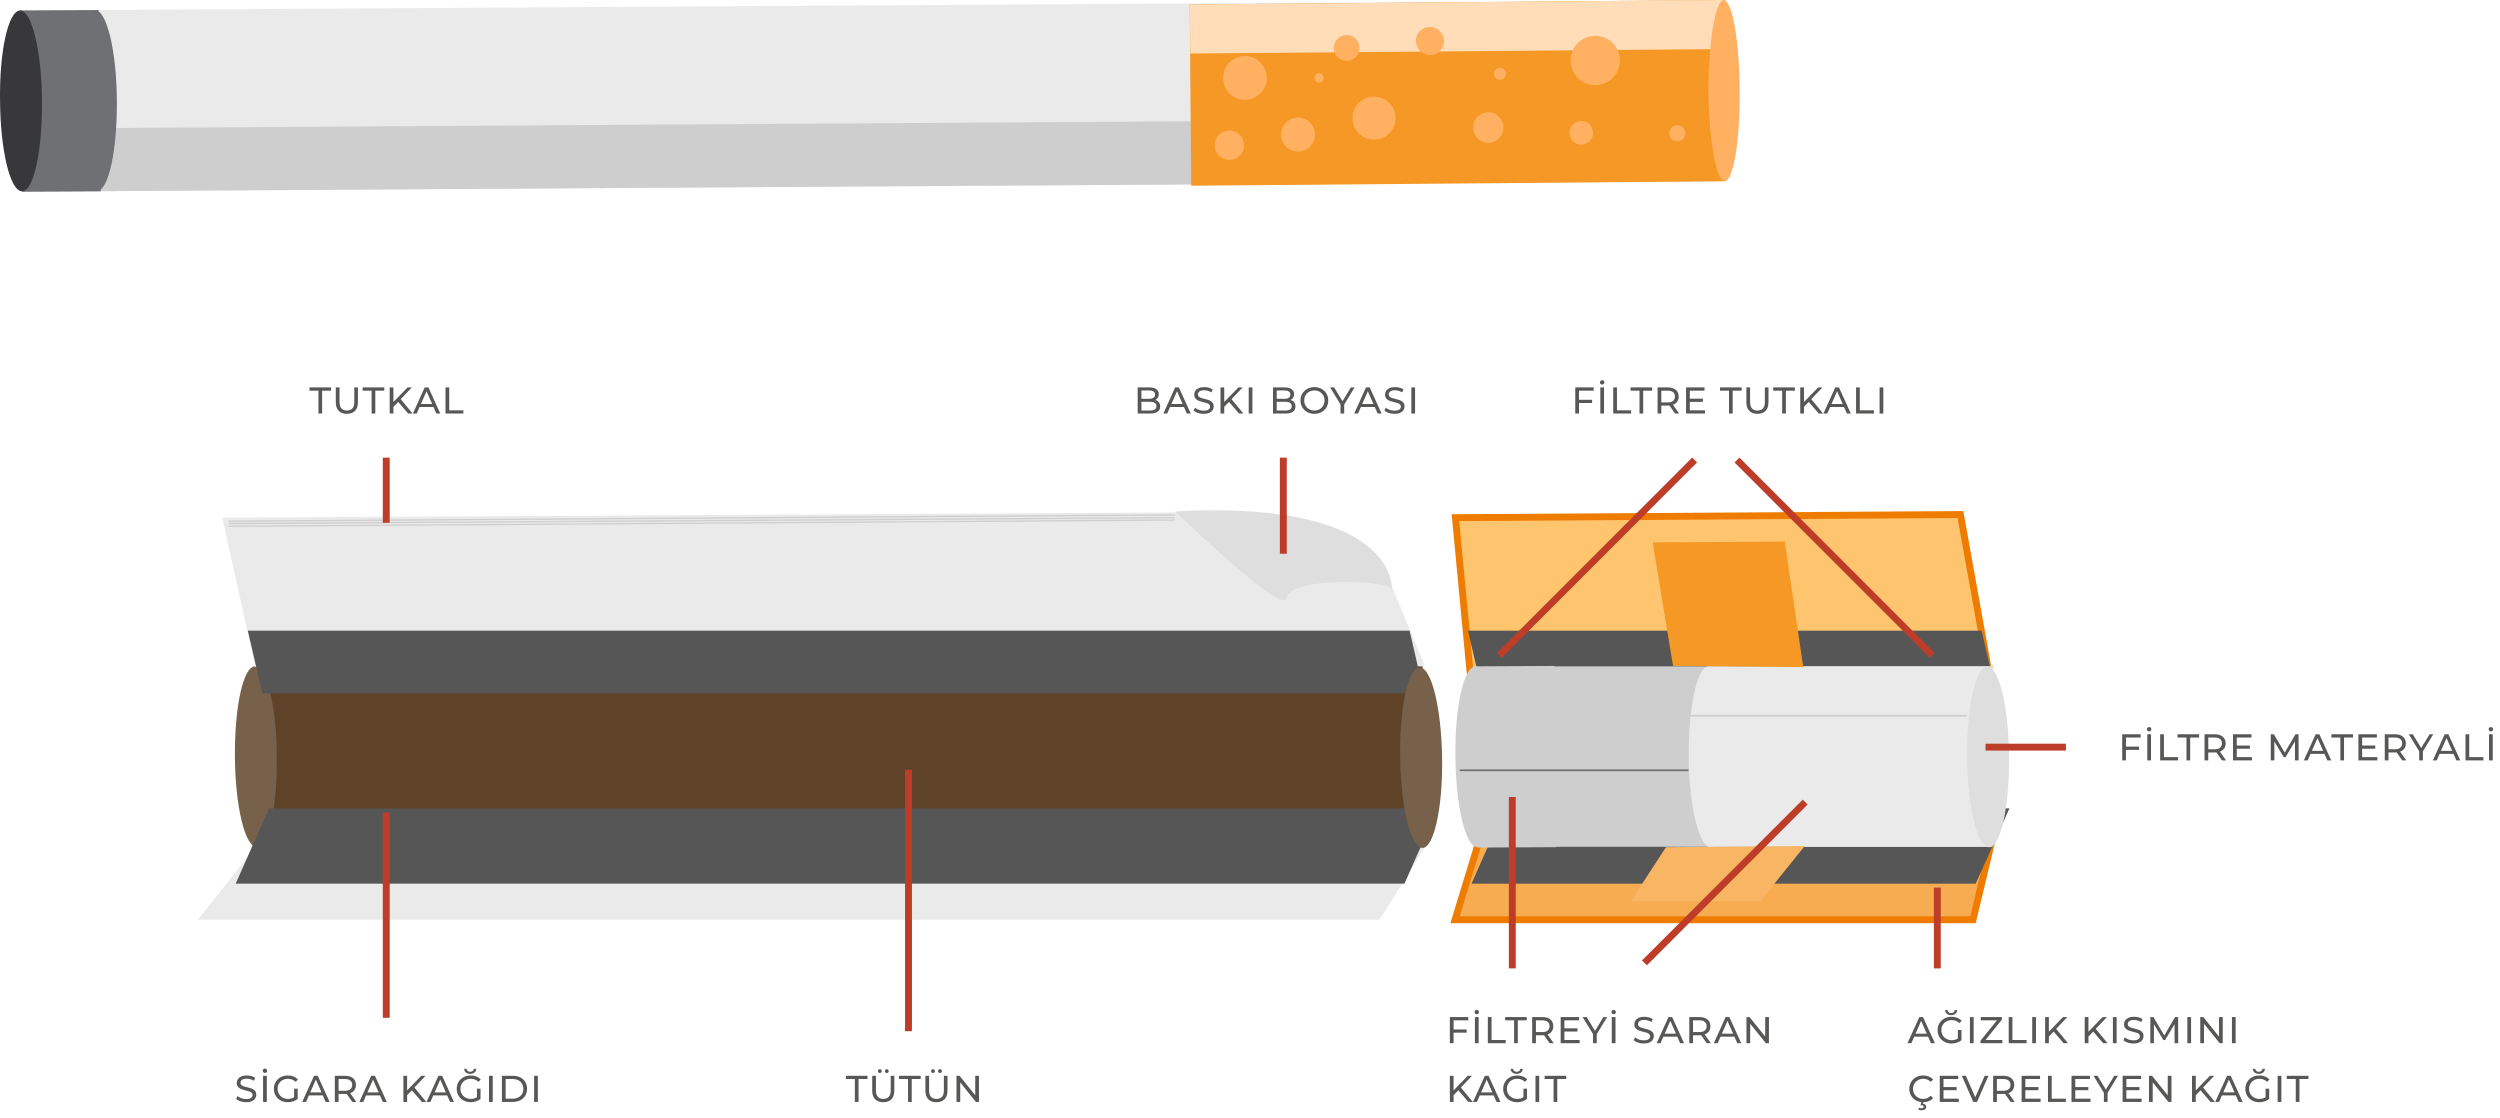<?xml version="1.0" encoding="UTF-8"?>
<svg width="937px" height="419px" viewBox="0 0 937 419" version="1.1" xmlns="http://www.w3.org/2000/svg" xmlns:xlink="http://www.w3.org/1999/xlink">
    <title>tu_4</title>
    <g id="Desktop" stroke="none" stroke-width="1" fill="none" fill-rule="evenodd">
        <g id="Artboard" transform="translate(-5251, -3447)">
            <g id="tu_4" transform="translate(5251, 3447)">
                <g id="Abwicklung-einer-Zigarette2">
                    <polygon id="Path" fill="#EAEAEA" fill-rule="nonzero" points="646.603 67.874 645.869 0.096 7.512 3.919 8.247 71.843"></polygon>
                    <polygon id="Path" fill="#CECECE" fill-rule="nonzero" points="646.603 67.874 646.456 44.203 8.1 48.173 8.247 71.843"></polygon>
                    <polygon id="Path" fill="#6E7073" fill-rule="nonzero" points="37.784 71.696 36.903 3.772 7.512 3.919 8.247 71.843"></polygon>
                    <path d="M7.512,3.919 C11.921,3.919 15.595,19.062 15.742,37.734 C15.889,56.406 12.656,71.696 8.247,71.696 C3.839,71.696 0.165,56.553 0.018,37.881 C-0.276,19.209 3.104,4.066 7.512,3.919" id="Path" fill="#38383B" fill-rule="nonzero"></path>
                    <polygon id="Rectangle" fill="#F69826" fill-rule="nonzero" transform="translate(546.257, 34.804) rotate(-0.48) translate(-546.257, -34.804) " points="446.18 0.84 646.334 0.84 646.334 68.767 446.179 68.768"></polygon>
                    <polygon id="Rectangle" fill="#FFDDB9" fill-rule="nonzero" transform="translate(546.11, 10.029) rotate(-0.481) translate(-546.11, -10.029) " points="446.032 0.84 646.187 0.839 646.187 19.218 446.032 19.219"></polygon>
                    <g id="Group" transform="translate(28.081, 0.096)" fill-rule="nonzero">
                        <path d="M7.499,3.676 C11.908,3.676 15.581,18.819 15.728,37.491 C15.875,56.163 12.642,71.453 8.234,71.453 C3.825,71.453 0.152,56.31 0.005,37.638 C-0.142,18.966 3.238,3.676 7.499,3.676" id="Path" fill="#6E7073"></path>
                        <path d="M617.935,0 C621.168,0 623.813,15.143 623.96,33.815 C624.107,52.487 621.608,67.778 618.375,67.778 C615.143,67.778 612.497,52.634 612.203,33.962 C612.35,15.143 614.849,0 617.935,0" id="Path" fill="#FFB161"></path>
                        <path d="M561.799,27.199 C564.297,31.61 570.028,33.08 574.437,30.581 C578.846,28.081 580.315,22.348 577.817,17.937 C575.319,13.526 569.588,12.056 565.179,14.555 C560.771,17.055 559.301,22.789 561.799,27.199" id="Path" fill="#FFB161"></path>
                        <path d="M524.768,50.576 C526.384,53.369 529.911,54.252 532.556,52.634 C535.348,51.017 536.23,47.489 534.613,44.842 C532.997,42.049 529.47,41.167 526.825,42.784 C524.18,44.254 523.298,47.783 524.768,50.576" id="Path" fill="#FFB161"></path>
                        <path d="M503.313,17.937 C504.782,20.436 508.015,21.318 510.513,19.848 C513.011,18.378 513.893,15.143 512.424,12.644 C510.954,10.145 507.721,9.262 505.223,10.733 C502.725,12.056 501.843,15.29 503.313,17.937" id="Path" fill="#FFB161"></path>
                        <path d="M532.115,28.67 C532.703,29.699 534.172,30.14 535.201,29.552 C536.23,28.964 536.671,27.493 536.083,26.464 C535.495,25.435 534.025,24.994 532.997,25.582 C531.968,26.17 531.527,27.64 532.115,28.67" id="Path" fill="#FFB161"></path>
                        <path d="M560.771,51.899 C561.946,54.105 564.738,54.693 566.796,53.517 C569,52.34 569.588,49.547 568.412,47.489 C567.236,45.283 564.444,44.695 562.387,45.871 C560.33,46.9 559.595,49.694 560.771,51.899" id="Path" fill="#FFB161"></path>
                        <path d="M597.949,51.311 C598.831,52.781 600.594,53.222 602.064,52.487 C603.533,51.752 603.974,49.841 603.239,48.371 C602.358,46.9 600.594,46.459 599.125,47.195 C597.655,47.93 597.214,49.841 597.949,51.311" id="Path" fill="#FFB161"></path>
                        <path d="M479.947,48.224 C482.152,52.046 487.148,53.369 490.969,51.164 C494.789,48.959 496.112,43.96 493.908,40.137 C491.703,36.315 486.707,34.992 482.886,37.197 C479.066,39.402 477.743,44.254 479.947,48.224" id="Path" fill="#FFB161"></path>
                        <path d="M464.811,29.993 C465.252,30.875 466.281,31.169 467.163,30.581 C468.044,30.14 468.338,29.111 467.75,28.228 C467.31,27.346 466.281,27.052 465.399,27.64 C464.664,28.081 464.371,29.111 464.811,29.993" id="Path" fill="#FFB161"></path>
                        <path d="M472.453,20.289 C473.775,22.642 476.861,23.377 479.066,22.054 C481.417,20.73 482.152,17.643 480.829,15.437 C479.507,13.085 476.421,12.35 474.216,13.673 C472.012,14.996 471.13,17.937 472.453,20.289" id="Path" fill="#FFB161"></path>
                        <path d="M431.453,33.227 C433.658,37.197 438.801,38.52 442.622,36.168 C446.589,33.962 447.912,28.817 445.561,24.994 C443.357,21.024 438.213,19.701 434.392,22.054 C430.572,24.259 429.249,29.258 431.453,33.227" id="Path" fill="#FFB161"></path>
                        <path d="M452.908,53.517 C454.672,56.604 458.492,57.633 461.578,55.869 C464.664,54.105 465.693,50.282 463.93,47.195 C462.166,44.107 458.346,43.078 455.26,44.842 C452.174,46.606 451.145,50.576 452.908,53.517" id="Path" fill="#FFB161"></path>
                        <path d="M427.927,57.045 C429.396,59.691 432.776,60.574 435.421,59.103 C438.066,57.633 438.948,54.252 437.478,51.605 C436.009,48.959 432.629,48.077 429.984,49.547 C427.339,51.017 426.457,54.399 427.927,57.045" id="Path" fill="#FFB161"></path>
                    </g>
                    <polygon id="Path" fill="#FFC56E" fill-rule="nonzero" points="745.208 250.918 734.774 192.844 545.501 194.02 550.938 251.359"></polygon>
                    <polygon id="Path" stroke="#EE7C00" stroke-width="2.587" points="745.208 250.918 734.774 192.844 545.501 194.02 550.938 251.359"></polygon>
                    <polygon id="Path" fill="#5E4328" fill-rule="nonzero" points="125.808 317.519 124.926 249.595 95.683 249.742 96.418 317.666"></polygon>
                    <g id="Group" transform="translate(88.037, 249.595)" fill-rule="nonzero">
                        <path d="M7.499,0.147 C11.908,0.147 15.582,15.29 15.729,33.962 C15.876,52.634 12.643,67.925 8.234,67.925 C3.826,67.925 0.152,52.781 0.005,34.109 C-0.142,15.437 3.091,0.294 7.499,0.147" id="Path" fill="#78614A"></path>
                        <path d="M35.567,0 C39.976,0 43.649,15.143 43.796,33.815 C43.943,52.487 40.71,67.778 36.302,67.778 C31.893,67.778 28.219,52.634 28.073,33.962 C27.926,15.29 31.305,0 35.567,0" id="Path" fill="#5E4328"></path>
                    </g>
                    <rect id="Rectangle" fill="#5E4328" fill-rule="nonzero" x="118.461" y="249.742" width="414.696" height="67.631"></rect>
                    <polygon id="Path" fill="#565656" fill-rule="nonzero" points="555.64 259.886 748.147 259.886 742.709 236.363 550.203 236.363"></polygon>
                    <polygon id="Path" fill="#EAEAEA" fill-rule="nonzero" points="534.039 249.595 520.519 217.102 496.125 203.282 455.861 191.961 83.339 194.02 95.683 250.036"></polygon>
                    <polygon id="Path" fill="#EAEAEA" fill-rule="nonzero" points="95.683 317.666 74.081 344.719 516.992 344.719 534.039 317.666"></polygon>
                    <polygon id="Path" fill="#F8AC52" fill-rule="nonzero" points="554.906 313.403 545.354 344.719 739.476 344.719 746.971 313.403"></polygon>
                    <polygon id="Path" stroke="#EE7C00" stroke-width="2.587" points="554.906 313.403 545.354 344.719 739.476 344.719 746.971 313.403"></polygon>
                    <g id="Group" transform="translate(88.336, 191.258)" fill-rule="nonzero">
                        <polygon id="Path" fill="#565656" points="463.19 139.934 652.17 139.934 664.807 111.706 475.681 111.706"></polygon>
                        <path d="M352.095,0.409 C352.095,0.409 392.801,39.811 393.829,32.901 C395.152,24.668 433.212,26.138 433.212,29.667 C433.212,33.195 440.119,-4.296 352.095,0.409" id="Path" fill="#DEDEDE"></path>
                        <polygon id="Path" fill="#565656" points="9.993 68.628 445.409 68.628 439.972 45.104 4.555 45.104"></polygon>
                        <polygon id="Path" fill="#565656" points="-8.35321104e-14 139.934 438.062 139.934 450.553 111.706 12.491 111.706"></polygon>
                    </g>
                    <line x1="85.69" y1="195.343" x2="440.431" y2="192.991" id="Path" stroke="#CECECE" stroke-width="0.5"></line>
                    <line x1="85.69" y1="196.225" x2="440.431" y2="194.02" id="Path" stroke="#CECECE" stroke-width="0.5"></line>
                    <line x1="85.69" y1="197.254" x2="440.431" y2="194.902" id="Path" stroke="#CECECE" stroke-width="0.5"></line>
                    <path d="M532.128,250.183 C536.537,250.183 540.211,265.326 540.504,283.998 C540.798,302.67 537.419,317.813 533.157,317.813 C528.748,317.813 525.075,302.67 524.781,283.998 C524.487,265.326 527.72,250.183 532.128,250.183" id="Path" fill="#78614A" fill-rule="nonzero"></path>
                    <polygon id="Path" fill="#CECECE" fill-rule="nonzero" points="583.267 317.519 582.533 249.595 553.142 249.742 553.877 317.666"></polygon>
                    <g id="Group" transform="translate(545.483, 249.595)" fill="#CECECE" fill-rule="nonzero">
                        <path d="M7.512,0.147 C11.921,0.147 15.595,15.29 15.742,33.962 C15.889,52.634 12.656,67.925 8.247,67.925 C3.839,67.925 0.165,52.781 0.018,34.109 C-0.276,15.437 3.104,0.294 7.512,0.147" id="Path"></path>
                        <path d="M35.727,0 C40.135,0 43.809,15.143 43.956,33.815 C44.103,52.487 40.87,67.778 36.462,67.778 C32.053,67.778 28.379,52.634 28.232,33.962 C27.939,15.29 31.318,0 35.727,0" id="Path"></path>
                    </g>
                    <rect id="Rectangle" fill="#CECECE" fill-rule="nonzero" x="575.92" y="249.742" width="170.904" height="67.631"></rect>
                    <path d="M640.431,249.742 C644.84,249.742 648.514,264.885 648.661,283.557 C648.808,302.229 645.575,317.519 641.166,317.519 C636.758,317.519 633.084,302.376 632.937,283.704 C632.79,265.032 636.023,249.889 640.431,249.742" id="Path" fill="#EAEAEA" fill-rule="nonzero"></path>
                    <rect id="Rectangle" fill="#EAEAEA" fill-rule="nonzero" x="640.725" y="249.742" width="105.658" height="67.631"></rect>
                    <g id="Group" transform="translate(611.188, 202.988)" fill-rule="nonzero">
                        <polygon id="Path" fill="#F8B563" points="13.226 114.531 8.35321104e-14 134.82 48.494 134.82 65.246 114.09"></polygon>
                        <path d="M133.579,46.753 C137.987,46.753 141.661,61.897 141.808,80.569 C141.955,99.241 138.722,114.531 134.313,114.531 C129.905,114.531 126.231,99.388 126.084,80.716 C125.937,62.044 129.317,46.9 133.579,46.753" id="Path" fill="#DEDEDE"></path>
                        <polygon id="Path" fill="#F69826" points="15.871 46.606 8.229 0.294 57.752 0 64.659 47.047"></polygon>
                    </g>
                    <line x1="480.989" y1="171.525" x2="480.989" y2="207.546" id="Path" stroke="#BE3D29" stroke-width="2.587"></line>
                    <line x1="144.765" y1="171.525" x2="144.765" y2="195.931" id="Path" stroke="#BE3D29" stroke-width="2.587"></line>
                    <line x1="144.765" y1="304.581" x2="144.765" y2="381.475" id="Path" stroke="#BE3D29" stroke-width="2.587"></line>
                    <line x1="340.5" y1="288.5" x2="340.5" y2="386.5" id="Path" stroke="#BE3D29" stroke-width="2.587"></line>
                    <line x1="566.809" y1="298.7" x2="566.809" y2="362.95" id="Path" stroke="#BE3D29" stroke-width="2.587"></line>
                    <line x1="676.581" y1="300.612" x2="616.331" y2="360.891" id="Path" stroke="#BE3D29" stroke-width="2.587"></line>
                    <line x1="635.141" y1="172.407" x2="561.959" y2="245.625" id="Path" stroke="#BE3D29" stroke-width="2.587"></line>
                    <line x1="651.012" y1="172.407" x2="724.194" y2="245.625" id="Path" stroke="#BE3D29" stroke-width="2.587"></line>
                    <line x1="726.104" y1="332.663" x2="726.104" y2="362.95" id="Path" stroke="#BE3D29" stroke-width="2.587"></line>
                    <line x1="744.179" y1="280.028" x2="774.304" y2="280.028" id="Path" stroke="#BE3D29" stroke-width="2.587"></line>
                    <line x1="547.117" y1="288.703" x2="632.79" y2="288.703" id="Path" stroke="#6E7073" stroke-width="0.647"></line>
                    <line x1="630.586" y1="268.267" x2="737.125" y2="268.267" id="Path" stroke="#CECECE" stroke-width="0.647"></line>
                </g>
                <path d="M92.262,413.112 C93.093,413.112 93.793,412.988 94.362,412.741 C94.932,412.494 95.356,412.158 95.636,411.733 C95.916,411.308 96.056,410.839 96.056,410.326 C96.056,409.71 95.895,409.22 95.573,408.856 C95.251,408.492 94.866,408.221 94.418,408.044 C93.97,407.867 93.378,407.689 92.64,407.512 C92.071,407.381 91.621,407.258 91.289,407.141 C90.958,407.024 90.68,406.861 90.456,406.651 C90.232,406.441 90.12,406.168 90.12,405.832 C90.12,405.375 90.319,405.001 90.715,404.712 C91.112,404.423 91.707,404.278 92.5,404.278 C92.948,404.278 93.406,404.346 93.872,404.481 C94.339,404.616 94.778,404.815 95.188,405.076 L95.188,405.076 L95.65,403.956 C95.249,403.676 94.768,403.461 94.208,403.312 C93.648,403.163 93.079,403.088 92.5,403.088 C91.67,403.088 90.974,403.214 90.414,403.466 C89.854,403.718 89.437,404.054 89.161,404.474 C88.886,404.894 88.748,405.365 88.748,405.888 C88.748,406.513 88.909,407.01 89.231,407.379 C89.553,407.748 89.941,408.021 90.393,408.198 C90.846,408.375 91.441,408.553 92.178,408.73 C92.766,408.87 93.221,408.996 93.543,409.108 C93.865,409.22 94.136,409.381 94.355,409.591 C94.575,409.801 94.684,410.074 94.684,410.41 C94.684,410.867 94.484,411.234 94.082,411.509 C93.681,411.784 93.074,411.922 92.262,411.922 C91.646,411.922 91.047,411.817 90.463,411.607 C89.88,411.397 89.402,411.124 89.028,410.788 L89.028,410.788 L88.51,411.88 C88.902,412.244 89.441,412.54 90.127,412.769 C90.813,412.998 91.525,413.112 92.262,413.112 Z M99.3,402.15 C99.534,402.15 99.73,402.071 99.888,401.912 C100.047,401.753 100.126,401.557 100.126,401.324 C100.126,401.091 100.047,400.895 99.888,400.736 C99.73,400.577 99.534,400.498 99.3,400.498 C99.067,400.498 98.871,400.577 98.712,400.736 C98.554,400.895 98.474,401.091 98.474,401.324 C98.474,401.557 98.554,401.753 98.712,401.912 C98.871,402.071 99.067,402.15 99.3,402.15 Z M100,413 L100,403.2 L98.6,403.2 L98.6,413 L100,413 Z M107.864,413.112 C108.564,413.112 109.236,413.005 109.88,412.79 C110.524,412.575 111.089,412.267 111.574,411.866 L111.574,411.866 L111.574,408.044 L110.23,408.044 L110.23,411.236 C109.577,411.656 108.812,411.866 107.934,411.866 C107.197,411.866 106.532,411.703 105.939,411.376 C105.347,411.049 104.882,410.599 104.546,410.025 C104.21,409.451 104.042,408.809 104.042,408.1 C104.042,407.381 104.21,406.735 104.546,406.161 C104.882,405.587 105.347,405.139 105.939,404.817 C106.532,404.495 107.202,404.334 107.948,404.334 C109.059,404.334 110.006,404.712 110.79,405.468 L110.79,405.468 L111.658,404.6 C111.21,404.105 110.667,403.73 110.027,403.473 C109.388,403.216 108.676,403.088 107.892,403.088 C106.894,403.088 105.995,403.303 105.197,403.732 C104.399,404.161 103.774,404.759 103.321,405.524 C102.869,406.289 102.642,407.148 102.642,408.1 C102.642,409.052 102.869,409.908 103.321,410.669 C103.774,411.43 104.397,412.027 105.19,412.461 C105.984,412.895 106.875,413.112 107.864,413.112 Z M114.706,413 L115.784,410.55 L120.992,410.55 L122.07,413 L123.54,413 L119.088,403.2 L117.702,403.2 L113.264,413 L114.706,413 Z M120.502,409.43 L116.274,409.43 L118.388,404.628 L120.502,409.43 Z M126.896,413 L126.896,410.018 L129.318,410.018 C129.468,410.018 129.673,410.009 129.934,409.99 L129.934,409.99 L132.048,413 L133.574,413 L131.25,409.71 C131.941,409.467 132.473,409.08 132.846,408.548 C133.22,408.016 133.406,407.372 133.406,406.616 C133.406,405.552 133.042,404.717 132.314,404.11 C131.586,403.503 130.588,403.2 129.318,403.2 L129.318,403.2 L125.496,403.2 L125.496,413 L126.896,413 Z M129.276,408.828 L126.896,408.828 L126.896,404.418 L129.276,404.418 C130.163,404.418 130.84,404.607 131.306,404.985 C131.773,405.363 132.006,405.907 132.006,406.616 C132.006,407.325 131.773,407.871 131.306,408.254 C130.84,408.637 130.163,408.828 129.276,408.828 L129.276,408.828 Z M136.132,413 L137.21,410.55 L142.418,410.55 L143.496,413 L144.966,413 L140.514,403.2 L139.128,403.2 L134.69,413 L136.132,413 Z M141.928,409.43 L137.7,409.43 L139.814,404.628 L141.928,409.43 Z M152.588,413 L152.588,410.466 L154.38,408.646 L158.132,413 L159.77,413 L155.318,407.61 L159.504,403.2 L157.908,403.2 L152.588,408.674 L152.588,403.2 L151.188,403.2 L151.188,413 L152.588,413 Z M161.32,413 L162.398,410.55 L167.606,410.55 L168.684,413 L170.154,413 L165.702,403.2 L164.316,403.2 L159.878,413 L161.32,413 Z M167.116,409.43 L162.888,409.43 L165.002,404.628 L167.116,409.43 Z M176.24,402.486 C176.884,402.486 177.419,402.313 177.843,401.968 C178.268,401.623 178.49,401.161 178.508,400.582 L178.508,400.582 L177.598,400.582 C177.589,400.918 177.456,401.189 177.199,401.394 C176.943,401.599 176.623,401.702 176.24,401.702 C175.858,401.702 175.538,401.599 175.281,401.394 C175.025,401.189 174.892,400.918 174.882,400.582 L174.882,400.582 L173.972,400.582 C173.991,401.161 174.213,401.623 174.637,401.968 C175.062,402.313 175.596,402.486 176.24,402.486 Z M176.394,413.112 C177.094,413.112 177.766,413.005 178.41,412.79 C179.054,412.575 179.619,412.267 180.104,411.866 L180.104,411.866 L180.104,408.044 L178.76,408.044 L178.76,411.236 C178.107,411.656 177.342,411.866 176.464,411.866 C175.727,411.866 175.062,411.703 174.469,411.376 C173.877,411.049 173.412,410.599 173.076,410.025 C172.74,409.451 172.572,408.809 172.572,408.1 C172.572,407.381 172.74,406.735 173.076,406.161 C173.412,405.587 173.877,405.139 174.469,404.817 C175.062,404.495 175.732,404.334 176.478,404.334 C177.589,404.334 178.536,404.712 179.32,405.468 L179.32,405.468 L180.188,404.6 C179.74,404.105 179.197,403.73 178.557,403.473 C177.918,403.216 177.206,403.088 176.422,403.088 C175.424,403.088 174.525,403.303 173.727,403.732 C172.929,404.161 172.304,404.759 171.851,405.524 C171.399,406.289 171.172,407.148 171.172,408.1 C171.172,409.052 171.399,409.908 171.851,410.669 C172.304,411.43 172.927,412.027 173.72,412.461 C174.514,412.895 175.405,413.112 176.394,413.112 Z M184.678,413 L184.678,403.2 L183.278,403.2 L183.278,413 L184.678,413 Z M192.248,413 C193.284,413 194.204,412.795 195.006,412.384 C195.809,411.973 196.432,411.397 196.875,410.655 C197.319,409.913 197.54,409.061 197.54,408.1 C197.54,407.139 197.319,406.287 196.875,405.545 C196.432,404.803 195.809,404.227 195.006,403.816 C194.204,403.405 193.284,403.2 192.248,403.2 L192.248,403.2 L188.118,403.2 L188.118,413 L192.248,413 Z M192.164,411.782 L189.518,411.782 L189.518,404.418 L192.164,404.418 C192.958,404.418 193.655,404.572 194.257,404.88 C194.859,405.188 195.324,405.62 195.65,406.175 C195.977,406.73 196.14,407.372 196.14,408.1 C196.14,408.828 195.977,409.47 195.65,410.025 C195.324,410.58 194.859,411.012 194.257,411.32 C193.655,411.628 192.958,411.782 192.164,411.782 L192.164,411.782 Z M201.582,413 L201.582,403.2 L200.182,403.2 L200.182,413 L201.582,413 Z" id="SİGARAKAĞIDI" fill="#575856" fill-rule="nonzero"></path>
                <path d="M120.738,155 L120.738,146.418 L124.098,146.418 L124.098,145.2 L115.992,145.2 L115.992,146.418 L119.352,146.418 L119.352,155 L120.738,155 Z M130.002,155.112 C131.309,155.112 132.326,154.741 133.054,153.999 C133.782,153.257 134.146,152.181 134.146,150.772 L134.146,150.772 L134.146,145.2 L132.788,145.2 L132.788,150.716 C132.788,151.78 132.55,152.571 132.074,153.089 C131.598,153.607 130.912,153.866 130.016,153.866 C128.178,153.866 127.258,152.816 127.258,150.716 L127.258,150.716 L127.258,145.2 L125.858,145.2 L125.858,150.772 C125.858,152.172 126.222,153.245 126.95,153.992 C127.678,154.739 128.696,155.112 130.002,155.112 Z M140.666,155 L140.666,146.418 L144.026,146.418 L144.026,145.2 L135.92,145.2 L135.92,146.418 L139.28,146.418 L139.28,155 L140.666,155 Z M147.452,155 L147.452,152.466 L149.244,150.646 L152.996,155 L154.634,155 L150.182,149.61 L154.368,145.2 L152.772,145.2 L147.452,150.674 L147.452,145.2 L146.052,145.2 L146.052,155 L147.452,155 Z M156.184,155 L157.262,152.55 L162.47,152.55 L163.548,155 L165.018,155 L160.566,145.2 L159.18,145.2 L154.742,155 L156.184,155 Z M161.98,151.43 L157.752,151.43 L159.866,146.628 L161.98,151.43 Z M173.68,155 L173.68,153.782 L168.374,153.782 L168.374,145.2 L166.974,145.2 L166.974,155 L173.68,155 Z" id="TUTKAL" fill="#575856" fill-rule="nonzero"></path>
                <path d="M544.806,391 L544.806,387.038 L549.72,387.038 L549.72,385.834 L544.806,385.834 L544.806,382.418 L550.322,382.418 L550.322,381.2 L543.406,381.2 L543.406,391 L544.806,391 Z M553.496,380.15 C553.73,380.15 553.926,380.071 554.084,379.912 C554.243,379.753 554.322,379.557 554.322,379.324 C554.322,379.091 554.243,378.895 554.084,378.736 C553.926,378.577 553.73,378.498 553.496,378.498 C553.263,378.498 553.067,378.577 552.908,378.736 C552.75,378.895 552.67,379.091 552.67,379.324 C552.67,379.557 552.75,379.753 552.908,379.912 C553.067,380.071 553.263,380.15 553.496,380.15 Z M554.196,391 L554.196,381.2 L552.796,381.2 L552.796,391 L554.196,391 Z M564.342,391 L564.342,389.782 L559.036,389.782 L559.036,381.2 L557.636,381.2 L557.636,391 L564.342,391 Z M568.874,391 L568.874,382.418 L572.234,382.418 L572.234,381.2 L564.128,381.2 L564.128,382.418 L567.488,382.418 L567.488,391 L568.874,391 Z M575.66,391 L575.66,388.018 L578.082,388.018 C578.232,388.018 578.437,388.009 578.698,387.99 L578.698,387.99 L580.812,391 L582.338,391 L580.014,387.71 C580.705,387.467 581.237,387.08 581.61,386.548 C581.984,386.016 582.17,385.372 582.17,384.616 C582.17,383.552 581.806,382.717 581.078,382.11 C580.35,381.503 579.352,381.2 578.082,381.2 L578.082,381.2 L574.26,381.2 L574.26,391 L575.66,391 Z M578.04,386.828 L575.66,386.828 L575.66,382.418 L578.04,382.418 C578.927,382.418 579.604,382.607 580.07,382.985 C580.537,383.363 580.77,383.907 580.77,384.616 C580.77,385.325 580.537,385.871 580.07,386.254 C579.604,386.637 578.927,386.828 578.04,386.828 L578.04,386.828 Z M592.05,391 L592.05,389.782 L586.338,389.782 L586.338,386.618 L591.252,386.618 L591.252,385.428 L586.338,385.428 L586.338,382.418 L591.854,382.418 L591.854,381.2 L584.938,381.2 L584.938,391 L592.05,391 Z M598.458,391 L598.458,387.612 L602.35,381.2 L600.964,381.2 L597.814,386.366 L594.678,381.2 L593.18,381.2 L597.072,387.584 L597.072,391 L598.458,391 Z M604.796,380.15 C605.03,380.15 605.226,380.071 605.384,379.912 C605.543,379.753 605.622,379.557 605.622,379.324 C605.622,379.091 605.543,378.895 605.384,378.736 C605.226,378.577 605.03,378.498 604.796,378.498 C604.563,378.498 604.367,378.577 604.208,378.736 C604.05,378.895 603.97,379.091 603.97,379.324 C603.97,379.557 604.05,379.753 604.208,379.912 C604.367,380.071 604.563,380.15 604.796,380.15 Z M605.496,391 L605.496,381.2 L604.096,381.2 L604.096,391 L605.496,391 Z M616.058,391.112 C616.889,391.112 617.589,390.988 618.158,390.741 C618.728,390.494 619.152,390.158 619.432,389.733 C619.712,389.308 619.852,388.839 619.852,388.326 C619.852,387.71 619.691,387.22 619.369,386.856 C619.047,386.492 618.662,386.221 618.214,386.044 C617.766,385.867 617.174,385.689 616.436,385.512 C615.867,385.381 615.417,385.258 615.085,385.141 C614.754,385.024 614.476,384.861 614.252,384.651 C614.028,384.441 613.916,384.168 613.916,383.832 C613.916,383.375 614.115,383.001 614.511,382.712 C614.908,382.423 615.503,382.278 616.296,382.278 C616.744,382.278 617.202,382.346 617.668,382.481 C618.135,382.616 618.574,382.815 618.984,383.076 L618.984,383.076 L619.446,381.956 C619.045,381.676 618.564,381.461 618.004,381.312 C617.444,381.163 616.875,381.088 616.296,381.088 C615.466,381.088 614.77,381.214 614.21,381.466 C613.65,381.718 613.233,382.054 612.957,382.474 C612.682,382.894 612.544,383.365 612.544,383.888 C612.544,384.513 612.705,385.01 613.027,385.379 C613.349,385.748 613.737,386.021 614.189,386.198 C614.642,386.375 615.237,386.553 615.974,386.73 C616.562,386.87 617.017,386.996 617.339,387.108 C617.661,387.22 617.932,387.381 618.151,387.591 C618.371,387.801 618.48,388.074 618.48,388.41 C618.48,388.867 618.28,389.234 617.878,389.509 C617.477,389.784 616.87,389.922 616.058,389.922 C615.442,389.922 614.843,389.817 614.259,389.607 C613.676,389.397 613.198,389.124 612.824,388.788 L612.824,388.788 L612.306,389.88 C612.698,390.244 613.237,390.54 613.923,390.769 C614.609,390.998 615.321,391.112 616.058,391.112 Z M622.354,391 L623.432,388.55 L628.64,388.55 L629.718,391 L631.188,391 L626.736,381.2 L625.35,381.2 L620.912,391 L622.354,391 Z M628.15,387.43 L623.922,387.43 L626.036,382.628 L628.15,387.43 Z M634.544,391 L634.544,388.018 L636.966,388.018 C637.116,388.018 637.321,388.009 637.582,387.99 L637.582,387.99 L639.696,391 L641.222,391 L638.898,387.71 C639.589,387.467 640.121,387.08 640.494,386.548 C640.868,386.016 641.054,385.372 641.054,384.616 C641.054,383.552 640.69,382.717 639.962,382.11 C639.234,381.503 638.236,381.2 636.966,381.2 L636.966,381.2 L633.144,381.2 L633.144,391 L634.544,391 Z M636.924,386.828 L634.544,386.828 L634.544,382.418 L636.924,382.418 C637.811,382.418 638.488,382.607 638.954,382.985 C639.421,383.363 639.654,383.907 639.654,384.616 C639.654,385.325 639.421,385.871 638.954,386.254 C638.488,386.637 637.811,386.828 636.924,386.828 L636.924,386.828 Z M643.78,391 L644.858,388.55 L650.066,388.55 L651.144,391 L652.614,391 L648.162,381.2 L646.776,381.2 L642.338,391 L643.78,391 Z M649.576,387.43 L645.348,387.43 L647.462,382.628 L649.576,387.43 Z M655.97,391 L655.97,383.692 L661.85,391 L662.998,391 L662.998,381.2 L661.598,381.2 L661.598,388.508 L655.718,381.2 L654.57,381.2 L654.57,391 L655.97,391 Z M544.806,413 L544.806,410.466 L546.598,408.646 L550.35,413 L551.988,413 L547.536,407.61 L551.722,403.2 L550.126,403.2 L544.806,408.674 L544.806,403.2 L543.406,403.2 L543.406,413 L544.806,413 Z M553.538,413 L554.616,410.55 L559.824,410.55 L560.902,413 L562.372,413 L557.92,403.2 L556.534,403.2 L552.096,413 L553.538,413 Z M559.334,409.43 L555.106,409.43 L557.22,404.628 L559.334,409.43 Z M568.458,402.486 C569.102,402.486 569.637,402.313 570.061,401.968 C570.486,401.623 570.708,401.161 570.726,400.582 L570.726,400.582 L569.816,400.582 C569.807,400.918 569.674,401.189 569.417,401.394 C569.161,401.599 568.841,401.702 568.458,401.702 C568.076,401.702 567.756,401.599 567.499,401.394 C567.243,401.189 567.11,400.918 567.1,400.582 L567.1,400.582 L566.19,400.582 C566.209,401.161 566.431,401.623 566.855,401.968 C567.28,402.313 567.814,402.486 568.458,402.486 Z M568.612,413.112 C569.312,413.112 569.984,413.005 570.628,412.79 C571.272,412.575 571.837,412.267 572.322,411.866 L572.322,411.866 L572.322,408.044 L570.978,408.044 L570.978,411.236 C570.325,411.656 569.56,411.866 568.682,411.866 C567.945,411.866 567.28,411.703 566.687,411.376 C566.095,411.049 565.63,410.599 565.294,410.025 C564.958,409.451 564.79,408.809 564.79,408.1 C564.79,407.381 564.958,406.735 565.294,406.161 C565.63,405.587 566.095,405.139 566.687,404.817 C567.28,404.495 567.95,404.334 568.696,404.334 C569.807,404.334 570.754,404.712 571.538,405.468 L571.538,405.468 L572.406,404.6 C571.958,404.105 571.415,403.73 570.775,403.473 C570.136,403.216 569.424,403.088 568.64,403.088 C567.642,403.088 566.743,403.303 565.945,403.732 C565.147,404.161 564.522,404.759 564.069,405.524 C563.617,406.289 563.39,407.148 563.39,408.1 C563.39,409.052 563.617,409.908 564.069,410.669 C564.522,411.43 565.145,412.027 565.938,412.461 C566.732,412.895 567.623,413.112 568.612,413.112 Z M576.896,413 L576.896,403.2 L575.496,403.2 L575.496,413 L576.896,413 Z M583.668,413 L583.668,404.418 L587.028,404.418 L587.028,403.2 L578.922,403.2 L578.922,404.418 L582.282,404.418 L582.282,413 L583.668,413 Z" id="FİLTREYİSARANKAĞIT" fill="#575856" fill-rule="nonzero"></path>
                <path d="M716.364,391 L717.442,388.55 L722.65,388.55 L723.728,391 L725.198,391 L720.746,381.2 L719.36,381.2 L714.922,391 L716.364,391 Z M722.16,387.43 L717.932,387.43 L720.046,382.628 L722.16,387.43 Z M731.284,380.486 C731.928,380.486 732.463,380.313 732.887,379.968 C733.312,379.623 733.534,379.161 733.552,378.582 L733.552,378.582 L732.642,378.582 C732.633,378.918 732.5,379.189 732.243,379.394 C731.987,379.599 731.667,379.702 731.284,379.702 C730.902,379.702 730.582,379.599 730.325,379.394 C730.069,379.189 729.936,378.918 729.926,378.582 L729.926,378.582 L729.016,378.582 C729.035,379.161 729.257,379.623 729.681,379.968 C730.106,380.313 730.64,380.486 731.284,380.486 Z M731.438,391.112 C732.138,391.112 732.81,391.005 733.454,390.79 C734.098,390.575 734.663,390.267 735.148,389.866 L735.148,389.866 L735.148,386.044 L733.804,386.044 L733.804,389.236 C733.151,389.656 732.386,389.866 731.508,389.866 C730.771,389.866 730.106,389.703 729.513,389.376 C728.921,389.049 728.456,388.599 728.12,388.025 C727.784,387.451 727.616,386.809 727.616,386.1 C727.616,385.381 727.784,384.735 728.12,384.161 C728.456,383.587 728.921,383.139 729.513,382.817 C730.106,382.495 730.776,382.334 731.522,382.334 C732.633,382.334 733.58,382.712 734.364,383.468 L734.364,383.468 L735.232,382.6 C734.784,382.105 734.241,381.73 733.601,381.473 C732.962,381.216 732.25,381.088 731.466,381.088 C730.468,381.088 729.569,381.303 728.771,381.732 C727.973,382.161 727.348,382.759 726.895,383.524 C726.443,384.289 726.216,385.148 726.216,386.1 C726.216,387.052 726.443,387.908 726.895,388.669 C727.348,389.43 727.971,390.027 728.764,390.461 C729.558,390.895 730.449,391.112 731.438,391.112 Z M739.722,391 L739.722,381.2 L738.322,381.2 L738.322,391 L739.722,391 Z M750.484,391 L750.484,389.782 L744.17,389.782 L750.302,382.152 L750.302,381.2 L742.392,381.2 L742.392,382.418 L748.454,382.418 L742.294,390.048 L742.294,391 L750.484,391 Z M759.566,391 L759.566,389.782 L754.26,389.782 L754.26,381.2 L752.86,381.2 L752.86,391 L759.566,391 Z M763.076,391 L763.076,381.2 L761.676,381.2 L761.676,391 L763.076,391 Z M767.916,391 L767.916,388.466 L769.708,386.646 L773.46,391 L775.098,391 L770.646,385.61 L774.832,381.2 L773.236,381.2 L767.916,386.674 L767.916,381.2 L766.516,381.2 L766.516,391 L767.916,391 Z M782.748,391 L782.748,388.466 L784.54,386.646 L788.292,391 L789.93,391 L785.478,385.61 L789.664,381.2 L788.068,381.2 L782.748,386.674 L782.748,381.2 L781.348,381.2 L781.348,391 L782.748,391 Z M793.314,391 L793.314,381.2 L791.914,381.2 L791.914,391 L793.314,391 Z M799.61,391.112 C800.441,391.112 801.141,390.988 801.71,390.741 C802.28,390.494 802.704,390.158 802.984,389.733 C803.264,389.308 803.404,388.839 803.404,388.326 C803.404,387.71 803.243,387.22 802.921,386.856 C802.599,386.492 802.214,386.221 801.766,386.044 C801.318,385.867 800.726,385.689 799.988,385.512 C799.419,385.381 798.969,385.258 798.637,385.141 C798.306,385.024 798.028,384.861 797.804,384.651 C797.58,384.441 797.468,384.168 797.468,383.832 C797.468,383.375 797.667,383.001 798.063,382.712 C798.46,382.423 799.055,382.278 799.848,382.278 C800.296,382.278 800.754,382.346 801.22,382.481 C801.687,382.616 802.126,382.815 802.536,383.076 L802.536,383.076 L802.998,381.956 C802.597,381.676 802.116,381.461 801.556,381.312 C800.996,381.163 800.427,381.088 799.848,381.088 C799.018,381.088 798.322,381.214 797.762,381.466 C797.202,381.718 796.785,382.054 796.509,382.474 C796.234,382.894 796.096,383.365 796.096,383.888 C796.096,384.513 796.257,385.01 796.579,385.379 C796.901,385.748 797.289,386.021 797.741,386.198 C798.194,386.375 798.789,386.553 799.526,386.73 C800.114,386.87 800.569,386.996 800.891,387.108 C801.213,387.22 801.484,387.381 801.703,387.591 C801.923,387.801 802.032,388.074 802.032,388.41 C802.032,388.867 801.832,389.234 801.43,389.509 C801.029,389.784 800.422,389.922 799.61,389.922 C798.994,389.922 798.395,389.817 797.811,389.607 C797.228,389.397 796.75,389.124 796.376,388.788 L796.376,388.788 L795.858,389.88 C796.25,390.244 796.789,390.54 797.475,390.769 C798.161,390.998 798.873,391.112 799.61,391.112 Z M807.292,391 L807.292,383.902 L810.834,389.81 L811.478,389.81 L815.02,383.86 L815.034,391 L816.378,391 L816.364,381.2 L815.216,381.2 L811.184,388.088 L807.096,381.2 L805.948,381.2 L805.948,391 L807.292,391 Z M821.218,391 L821.218,381.2 L819.818,381.2 L819.818,391 L821.218,391 Z M826.058,391 L826.058,383.692 L831.938,391 L833.086,391 L833.086,381.2 L831.686,381.2 L831.686,388.508 L825.806,381.2 L824.658,381.2 L824.658,391 L826.058,391 Z M837.926,391 L837.926,381.2 L836.526,381.2 L836.526,391 L837.926,391 Z M720.214,416.136 C720.737,416.136 721.157,416.022 721.474,415.793 C721.792,415.564 721.95,415.254 721.95,414.862 C721.95,414.545 721.845,414.281 721.635,414.071 C721.425,413.861 721.124,413.737 720.732,413.7 L720.732,413.7 L720.887,413.11 L721.112,413.104 C721.646,413.077 722.148,412.984 722.617,412.824 L722.895,412.72 C723.535,412.459 724.078,412.076 724.526,411.572 L724.526,411.572 L723.616,410.69 C722.87,411.474 721.95,411.866 720.858,411.866 C720.13,411.866 719.472,411.703 718.884,411.376 C718.296,411.049 717.837,410.599 717.505,410.025 C717.174,409.451 717.008,408.809 717.008,408.1 C717.008,407.391 717.174,406.749 717.505,406.175 C717.837,405.601 718.296,405.151 718.884,404.824 C719.472,404.497 720.13,404.334 720.858,404.334 C721.96,404.334 722.879,404.721 723.616,405.496 L723.616,405.496 L724.526,404.614 C724.078,404.11 723.537,403.73 722.902,403.473 C722.268,403.216 721.568,403.088 720.802,403.088 C719.822,403.088 718.936,403.305 718.142,403.739 C717.349,404.173 716.728,404.77 716.28,405.531 C715.832,406.292 715.608,407.148 715.608,408.1 C715.608,409.052 715.832,409.908 716.28,410.669 C716.728,411.43 717.347,412.027 718.135,412.461 C718.661,412.75 719.229,412.943 719.84,413.04 L720.127,413.077 L719.822,414.274 L720.2,414.274 C720.471,414.274 720.672,414.323 720.802,414.421 C720.933,414.519 720.998,414.652 720.998,414.82 C720.998,415.193 720.737,415.38 720.214,415.38 C719.86,415.38 719.542,415.301 719.262,415.142 L719.262,415.142 L718.968,415.828 C719.314,416.033 719.729,416.136 720.214,416.136 Z M734.14,413 L734.14,411.782 L728.428,411.782 L728.428,408.618 L733.342,408.618 L733.342,407.428 L728.428,407.428 L728.428,404.418 L733.944,404.418 L733.944,403.2 L727.028,403.2 L727.028,413 L734.14,413 Z M740.982,413 L745.28,403.2 L743.88,403.2 L740.324,411.25 L736.796,403.2 L735.284,403.2 L739.596,413 L740.982,413 Z M748.426,413 L748.426,410.018 L750.848,410.018 C750.998,410.018 751.203,410.009 751.464,409.99 L751.464,409.99 L753.578,413 L755.104,413 L752.78,409.71 C753.471,409.467 754.003,409.08 754.376,408.548 C754.75,408.016 754.936,407.372 754.936,406.616 C754.936,405.552 754.572,404.717 753.844,404.11 C753.116,403.503 752.118,403.2 750.848,403.2 L750.848,403.2 L747.026,403.2 L747.026,413 L748.426,413 Z M750.806,408.828 L748.426,408.828 L748.426,404.418 L750.806,404.418 C751.693,404.418 752.37,404.607 752.836,404.985 C753.303,405.363 753.536,405.907 753.536,406.616 C753.536,407.325 753.303,407.871 752.836,408.254 C752.37,408.637 751.693,408.828 750.806,408.828 L750.806,408.828 Z M764.816,413 L764.816,411.782 L759.104,411.782 L759.104,408.618 L764.018,408.618 L764.018,407.428 L759.104,407.428 L759.104,404.418 L764.62,404.418 L764.62,403.2 L757.704,403.2 L757.704,413 L764.816,413 Z M774.29,413 L774.29,411.782 L768.984,411.782 L768.984,403.2 L767.584,403.2 L767.584,413 L774.29,413 Z M783.512,413 L783.512,411.782 L777.8,411.782 L777.8,408.618 L782.714,408.618 L782.714,407.428 L777.8,407.428 L777.8,404.418 L783.316,404.418 L783.316,403.2 L776.4,403.2 L776.4,413 L783.512,413 Z M789.92,413 L789.92,409.612 L793.812,403.2 L792.426,403.2 L789.276,408.366 L786.14,403.2 L784.642,403.2 L788.534,409.584 L788.534,413 L789.92,413 Z M802.67,413 L802.67,411.782 L796.958,411.782 L796.958,408.618 L801.872,408.618 L801.872,407.428 L796.958,407.428 L796.958,404.418 L802.474,404.418 L802.474,403.2 L795.558,403.2 L795.558,413 L802.67,413 Z M806.838,413 L806.838,405.692 L812.718,413 L813.866,413 L813.866,403.2 L812.466,403.2 L812.466,410.508 L806.586,403.2 L805.438,403.2 L805.438,413 L806.838,413 Z M822.972,413 L822.972,410.466 L824.764,408.646 L828.516,413 L830.154,413 L825.702,407.61 L829.888,403.2 L828.292,403.2 L822.972,408.674 L822.972,403.2 L821.572,403.2 L821.572,413 L822.972,413 Z M831.704,413 L832.782,410.55 L837.99,410.55 L839.068,413 L840.538,413 L836.086,403.2 L834.7,403.2 L830.262,413 L831.704,413 Z M837.5,409.43 L833.272,409.43 L835.386,404.628 L837.5,409.43 Z M846.624,402.486 C847.268,402.486 847.803,402.313 848.227,401.968 C848.652,401.623 848.874,401.161 848.892,400.582 L848.892,400.582 L847.982,400.582 C847.973,400.918 847.84,401.189 847.583,401.394 C847.327,401.599 847.007,401.702 846.624,401.702 C846.242,401.702 845.922,401.599 845.665,401.394 C845.409,401.189 845.276,400.918 845.266,400.582 L845.266,400.582 L844.356,400.582 C844.375,401.161 844.597,401.623 845.021,401.968 C845.446,402.313 845.98,402.486 846.624,402.486 Z M846.778,413.112 C847.478,413.112 848.15,413.005 848.794,412.79 C849.438,412.575 850.003,412.267 850.488,411.866 L850.488,411.866 L850.488,408.044 L849.144,408.044 L849.144,411.236 C848.491,411.656 847.726,411.866 846.848,411.866 C846.111,411.866 845.446,411.703 844.853,411.376 C844.261,411.049 843.796,410.599 843.46,410.025 C843.124,409.451 842.956,408.809 842.956,408.1 C842.956,407.381 843.124,406.735 843.46,406.161 C843.796,405.587 844.261,405.139 844.853,404.817 C845.446,404.495 846.116,404.334 846.862,404.334 C847.973,404.334 848.92,404.712 849.704,405.468 L849.704,405.468 L850.572,404.6 C850.124,404.105 849.581,403.73 848.941,403.473 C848.302,403.216 847.59,403.088 846.806,403.088 C845.808,403.088 844.909,403.303 844.111,403.732 C843.313,404.161 842.688,404.759 842.235,405.524 C841.783,406.289 841.556,407.148 841.556,408.1 C841.556,409.052 841.783,409.908 842.235,410.669 C842.688,411.43 843.311,412.027 844.104,412.461 C844.898,412.895 845.789,413.112 846.778,413.112 Z M855.062,413 L855.062,403.2 L853.662,403.2 L853.662,413 L855.062,413 Z M861.834,413 L861.834,404.418 L865.194,404.418 L865.194,403.2 L857.088,403.2 L857.088,404.418 L860.448,404.418 L860.448,413 L861.834,413 Z" id="AĞIZLIKKISMINIÇEVRELEYENKAĞIT" fill="#575856" fill-rule="nonzero"></path>
                <path d="M321.785,413 L321.785,404.418 L325.145,404.418 L325.145,403.2 L317.039,403.2 L317.039,404.418 L320.399,404.418 L320.399,413 L321.785,413 Z M329.761,402.164 C329.957,402.164 330.125,402.096 330.265,401.961 C330.405,401.826 330.475,401.655 330.475,401.45 C330.475,401.245 330.405,401.072 330.265,400.932 C330.125,400.792 329.957,400.722 329.761,400.722 C329.565,400.722 329.397,400.792 329.257,400.932 C329.117,401.072 329.047,401.245 329.047,401.45 C329.047,401.655 329.117,401.826 329.257,401.961 C329.397,402.096 329.565,402.164 329.761,402.164 Z M332.365,402.164 C332.561,402.164 332.729,402.096 332.869,401.961 C333.009,401.826 333.079,401.655 333.079,401.45 C333.079,401.245 333.009,401.072 332.869,400.932 C332.729,400.792 332.561,400.722 332.365,400.722 C332.169,400.722 332.001,400.792 331.861,400.932 C331.721,401.072 331.651,401.245 331.651,401.45 C331.651,401.655 331.721,401.826 331.861,401.961 C332.001,402.096 332.169,402.164 332.365,402.164 Z M331.049,413.112 C332.356,413.112 333.373,412.741 334.101,411.999 C334.829,411.257 335.193,410.181 335.193,408.772 L335.193,408.772 L335.193,403.2 L333.835,403.2 L333.835,408.716 C333.835,409.78 333.597,410.571 333.121,411.089 C332.645,411.607 331.959,411.866 331.063,411.866 C329.225,411.866 328.305,410.816 328.305,408.716 L328.305,408.716 L328.305,403.2 L326.905,403.2 L326.905,408.772 C326.905,410.172 327.269,411.245 327.997,411.992 C328.725,412.739 329.743,413.112 331.049,413.112 Z M341.713,413 L341.713,404.418 L345.073,404.418 L345.073,403.2 L336.967,403.2 L336.967,404.418 L340.327,404.418 L340.327,413 L341.713,413 Z M349.689,402.164 C349.885,402.164 350.053,402.096 350.193,401.961 C350.333,401.826 350.403,401.655 350.403,401.45 C350.403,401.245 350.333,401.072 350.193,400.932 C350.053,400.792 349.885,400.722 349.689,400.722 C349.493,400.722 349.325,400.792 349.185,400.932 C349.045,401.072 348.975,401.245 348.975,401.45 C348.975,401.655 349.045,401.826 349.185,401.961 C349.325,402.096 349.493,402.164 349.689,402.164 Z M352.293,402.164 C352.489,402.164 352.657,402.096 352.797,401.961 C352.937,401.826 353.007,401.655 353.007,401.45 C353.007,401.245 352.937,401.072 352.797,400.932 C352.657,400.792 352.489,400.722 352.293,400.722 C352.097,400.722 351.929,400.792 351.789,400.932 C351.649,401.072 351.579,401.245 351.579,401.45 C351.579,401.655 351.649,401.826 351.789,401.961 C351.929,402.096 352.097,402.164 352.293,402.164 Z M350.977,413.112 C352.284,413.112 353.301,412.741 354.029,411.999 C354.757,411.257 355.121,410.181 355.121,408.772 L355.121,408.772 L355.121,403.2 L353.763,403.2 L353.763,408.716 C353.763,409.78 353.525,410.571 353.049,411.089 C352.573,411.607 351.887,411.866 350.991,411.866 C349.153,411.866 348.233,410.816 348.233,408.716 L348.233,408.716 L348.233,403.2 L346.833,403.2 L346.833,408.772 C346.833,410.172 347.197,411.245 347.925,411.992 C348.653,412.739 349.671,413.112 350.977,413.112 Z M359.891,413 L359.891,405.692 L365.771,413 L366.919,413 L366.919,403.2 L365.519,403.2 L365.519,410.508 L359.639,403.2 L358.491,403.2 L358.491,413 L359.891,413 Z" id="TÜTÜN" fill="#575856" fill-rule="nonzero"></path>
                <path d="M431.082,155 C432.305,155 433.236,154.771 433.875,154.314 C434.515,153.857 434.834,153.203 434.834,152.354 C434.834,151.719 434.671,151.194 434.344,150.779 C434.018,150.364 433.57,150.077 433,149.918 C433.402,149.722 433.721,149.437 433.959,149.064 C434.197,148.691 434.316,148.247 434.316,147.734 C434.316,146.941 434.011,146.32 433.399,145.872 C432.788,145.424 431.922,145.2 430.802,145.2 L430.802,145.2 L426.406,145.2 L426.406,155 L431.082,155 Z M430.676,149.47 L427.806,149.47 L427.806,146.334 L430.676,146.334 C431.395,146.334 431.948,146.467 432.335,146.733 C432.723,146.999 432.916,147.389 432.916,147.902 C432.916,148.415 432.723,148.805 432.335,149.071 C431.948,149.337 431.395,149.47 430.676,149.47 L430.676,149.47 Z M431.026,153.866 L427.806,153.866 L427.806,150.604 L431.026,150.604 C432.622,150.604 433.42,151.15 433.42,152.242 C433.42,152.802 433.22,153.213 432.818,153.474 C432.417,153.735 431.82,153.866 431.026,153.866 L431.026,153.866 Z M437.462,155 L438.54,152.55 L443.748,152.55 L444.826,155 L446.296,155 L441.844,145.2 L440.458,145.2 L436.02,155 L437.462,155 Z M443.258,151.43 L439.03,151.43 L441.144,146.628 L443.258,151.43 Z M451.108,155.112 C451.939,155.112 452.639,154.988 453.208,154.741 C453.778,154.494 454.202,154.158 454.482,153.733 C454.762,153.308 454.902,152.839 454.902,152.326 C454.902,151.71 454.741,151.22 454.419,150.856 C454.097,150.492 453.712,150.221 453.264,150.044 C452.816,149.867 452.224,149.689 451.486,149.512 C450.917,149.381 450.467,149.258 450.135,149.141 C449.804,149.024 449.526,148.861 449.302,148.651 C449.078,148.441 448.966,148.168 448.966,147.832 C448.966,147.375 449.165,147.001 449.561,146.712 C449.958,146.423 450.553,146.278 451.346,146.278 C451.794,146.278 452.252,146.346 452.718,146.481 C453.185,146.616 453.624,146.815 454.034,147.076 L454.034,147.076 L454.496,145.956 C454.095,145.676 453.614,145.461 453.054,145.312 C452.494,145.163 451.925,145.088 451.346,145.088 C450.516,145.088 449.82,145.214 449.26,145.466 C448.7,145.718 448.283,146.054 448.007,146.474 C447.732,146.894 447.594,147.365 447.594,147.888 C447.594,148.513 447.755,149.01 448.077,149.379 C448.399,149.748 448.787,150.021 449.239,150.198 C449.692,150.375 450.287,150.553 451.024,150.73 C451.612,150.87 452.067,150.996 452.389,151.108 C452.711,151.22 452.982,151.381 453.201,151.591 C453.421,151.801 453.53,152.074 453.53,152.41 C453.53,152.867 453.33,153.234 452.928,153.509 C452.527,153.784 451.92,153.922 451.108,153.922 C450.492,153.922 449.893,153.817 449.309,153.607 C448.726,153.397 448.248,153.124 447.874,152.788 L447.874,152.788 L447.356,153.88 C447.748,154.244 448.287,154.54 448.973,154.769 C449.659,154.998 450.371,155.112 451.108,155.112 Z M458.846,155 L458.846,152.466 L460.638,150.646 L464.39,155 L466.028,155 L461.576,149.61 L465.762,145.2 L464.166,145.2 L458.846,150.674 L458.846,145.2 L457.446,145.2 L457.446,155 L458.846,155 Z M469.412,155 L469.412,145.2 L468.012,145.2 L468.012,155 L469.412,155 Z M481.794,155 C483.017,155 483.948,154.771 484.587,154.314 C485.227,153.857 485.546,153.203 485.546,152.354 C485.546,151.719 485.383,151.194 485.056,150.779 C484.73,150.364 484.282,150.077 483.712,149.918 C484.114,149.722 484.433,149.437 484.671,149.064 C484.909,148.691 485.028,148.247 485.028,147.734 C485.028,146.941 484.723,146.32 484.111,145.872 C483.5,145.424 482.634,145.2 481.514,145.2 L481.514,145.2 L477.118,145.2 L477.118,155 L481.794,155 Z M481.388,149.47 L478.518,149.47 L478.518,146.334 L481.388,146.334 C482.107,146.334 482.66,146.467 483.047,146.733 C483.435,146.999 483.628,147.389 483.628,147.902 C483.628,148.415 483.435,148.805 483.047,149.071 C482.66,149.337 482.107,149.47 481.388,149.47 L481.388,149.47 Z M481.738,153.866 L478.518,153.866 L478.518,150.604 L481.738,150.604 C483.334,150.604 484.132,151.15 484.132,152.242 C484.132,152.802 483.932,153.213 483.53,153.474 C483.129,153.735 482.532,153.866 481.738,153.866 L481.738,153.866 Z M492.64,155.112 C493.62,155.112 494.507,154.895 495.3,154.461 C496.094,154.027 496.714,153.43 497.162,152.669 C497.61,151.908 497.834,151.052 497.834,150.1 C497.834,149.148 497.61,148.292 497.162,147.531 C496.714,146.77 496.094,146.173 495.3,145.739 C494.507,145.305 493.62,145.088 492.64,145.088 C491.651,145.088 490.76,145.305 489.966,145.739 C489.173,146.173 488.55,146.773 488.097,147.538 C487.645,148.303 487.418,149.157 487.418,150.1 C487.418,151.043 487.645,151.897 488.097,152.662 C488.55,153.427 489.173,154.027 489.966,154.461 C490.76,154.895 491.651,155.112 492.64,155.112 Z M492.64,153.866 C491.922,153.866 491.271,153.703 490.687,153.376 C490.104,153.049 489.647,152.599 489.315,152.025 C488.984,151.451 488.818,150.809 488.818,150.1 C488.818,149.391 488.984,148.749 489.315,148.175 C489.647,147.601 490.104,147.151 490.687,146.824 C491.271,146.497 491.922,146.334 492.64,146.334 C493.359,146.334 494.005,146.497 494.579,146.824 C495.153,147.151 495.606,147.601 495.937,148.175 C496.269,148.749 496.434,149.391 496.434,150.1 C496.434,150.809 496.269,151.451 495.937,152.025 C495.606,152.599 495.153,153.049 494.579,153.376 C494.005,153.703 493.359,153.866 492.64,153.866 Z M503.808,155 L503.808,151.612 L507.7,145.2 L506.314,145.2 L503.164,150.366 L500.028,145.2 L498.53,145.2 L502.422,151.584 L502.422,155 L503.808,155 Z M508.984,155 L510.062,152.55 L515.27,152.55 L516.348,155 L517.818,155 L513.366,145.2 L511.98,145.2 L507.542,155 L508.984,155 Z M514.78,151.43 L510.552,151.43 L512.666,146.628 L514.78,151.43 Z M522.63,155.112 C523.461,155.112 524.161,154.988 524.73,154.741 C525.3,154.494 525.724,154.158 526.004,153.733 C526.284,153.308 526.424,152.839 526.424,152.326 C526.424,151.71 526.263,151.22 525.941,150.856 C525.619,150.492 525.234,150.221 524.786,150.044 C524.338,149.867 523.746,149.689 523.008,149.512 C522.439,149.381 521.989,149.258 521.657,149.141 C521.326,149.024 521.048,148.861 520.824,148.651 C520.6,148.441 520.488,148.168 520.488,147.832 C520.488,147.375 520.687,147.001 521.083,146.712 C521.48,146.423 522.075,146.278 522.868,146.278 C523.316,146.278 523.774,146.346 524.24,146.481 C524.707,146.616 525.146,146.815 525.556,147.076 L525.556,147.076 L526.018,145.956 C525.617,145.676 525.136,145.461 524.576,145.312 C524.016,145.163 523.447,145.088 522.868,145.088 C522.038,145.088 521.342,145.214 520.782,145.466 C520.222,145.718 519.805,146.054 519.529,146.474 C519.254,146.894 519.116,147.365 519.116,147.888 C519.116,148.513 519.277,149.01 519.599,149.379 C519.921,149.748 520.309,150.021 520.761,150.198 C521.214,150.375 521.809,150.553 522.546,150.73 C523.134,150.87 523.589,150.996 523.911,151.108 C524.233,151.22 524.504,151.381 524.723,151.591 C524.943,151.801 525.052,152.074 525.052,152.41 C525.052,152.867 524.852,153.234 524.45,153.509 C524.049,153.784 523.442,153.922 522.63,153.922 C522.014,153.922 521.415,153.817 520.831,153.607 C520.248,153.397 519.77,153.124 519.396,152.788 L519.396,152.788 L518.878,153.88 C519.27,154.244 519.809,154.54 520.495,154.769 C521.181,154.998 521.893,155.112 522.63,155.112 Z M530.368,155 L530.368,145.2 L528.968,145.2 L528.968,155 L530.368,155 Z" id="BASKIBOYASI" fill="#575856" fill-rule="nonzero"></path>
                <path d="M591.806,155 L591.806,151.038 L596.72,151.038 L596.72,149.834 L591.806,149.834 L591.806,146.418 L597.322,146.418 L597.322,145.2 L590.406,145.2 L590.406,155 L591.806,155 Z M600.496,144.15 C600.73,144.15 600.926,144.071 601.084,143.912 C601.243,143.753 601.322,143.557 601.322,143.324 C601.322,143.091 601.243,142.895 601.084,142.736 C600.926,142.577 600.73,142.498 600.496,142.498 C600.263,142.498 600.067,142.577 599.908,142.736 C599.75,142.895 599.67,143.091 599.67,143.324 C599.67,143.557 599.75,143.753 599.908,143.912 C600.067,144.071 600.263,144.15 600.496,144.15 Z M601.196,155 L601.196,145.2 L599.796,145.2 L599.796,155 L601.196,155 Z M611.342,155 L611.342,153.782 L606.036,153.782 L606.036,145.2 L604.636,145.2 L604.636,155 L611.342,155 Z M615.874,155 L615.874,146.418 L619.234,146.418 L619.234,145.2 L611.128,145.2 L611.128,146.418 L614.488,146.418 L614.488,155 L615.874,155 Z M622.66,155 L622.66,152.018 L625.082,152.018 C625.232,152.018 625.437,152.009 625.698,151.99 L625.698,151.99 L627.812,155 L629.338,155 L627.014,151.71 C627.705,151.467 628.237,151.08 628.61,150.548 C628.984,150.016 629.17,149.372 629.17,148.616 C629.17,147.552 628.806,146.717 628.078,146.11 C627.35,145.503 626.352,145.2 625.082,145.2 L625.082,145.2 L621.26,145.2 L621.26,155 L622.66,155 Z M625.04,150.828 L622.66,150.828 L622.66,146.418 L625.04,146.418 C625.927,146.418 626.604,146.607 627.07,146.985 C627.537,147.363 627.77,147.907 627.77,148.616 C627.77,149.325 627.537,149.871 627.07,150.254 C626.604,150.637 625.927,150.828 625.04,150.828 L625.04,150.828 Z M639.05,155 L639.05,153.782 L633.338,153.782 L633.338,150.618 L638.252,150.618 L638.252,149.428 L633.338,149.428 L633.338,146.418 L638.854,146.418 L638.854,145.2 L631.938,145.2 L631.938,155 L639.05,155 Z M649.416,155 L649.416,146.418 L652.776,146.418 L652.776,145.2 L644.67,145.2 L644.67,146.418 L648.03,146.418 L648.03,155 L649.416,155 Z M658.68,155.112 C659.987,155.112 661.004,154.741 661.732,153.999 C662.46,153.257 662.824,152.181 662.824,150.772 L662.824,150.772 L662.824,145.2 L661.466,145.2 L661.466,150.716 C661.466,151.78 661.228,152.571 660.752,153.089 C660.276,153.607 659.59,153.866 658.694,153.866 C656.856,153.866 655.936,152.816 655.936,150.716 L655.936,150.716 L655.936,145.2 L654.536,145.2 L654.536,150.772 C654.536,152.172 654.9,153.245 655.628,153.992 C656.356,154.739 657.374,155.112 658.68,155.112 Z M669.344,155 L669.344,146.418 L672.704,146.418 L672.704,145.2 L664.598,145.2 L664.598,146.418 L667.958,146.418 L667.958,155 L669.344,155 Z M676.13,155 L676.13,152.466 L677.922,150.646 L681.674,155 L683.312,155 L678.86,149.61 L683.046,145.2 L681.45,145.2 L676.13,150.674 L676.13,145.2 L674.73,145.2 L674.73,155 L676.13,155 Z M684.862,155 L685.94,152.55 L691.148,152.55 L692.226,155 L693.696,155 L689.244,145.2 L687.858,145.2 L683.42,155 L684.862,155 Z M690.658,151.43 L686.43,151.43 L688.544,146.628 L690.658,151.43 Z M702.358,155 L702.358,153.782 L697.052,153.782 L697.052,145.2 L695.652,145.2 L695.652,155 L702.358,155 Z M705.868,155 L705.868,145.2 L704.468,145.2 L704.468,155 L705.868,155 Z" id="FİLTRETUTKALI" fill="#575856" fill-rule="nonzero"></path>
                <path d="M796.806,285 L796.806,281.038 L801.72,281.038 L801.72,279.834 L796.806,279.834 L796.806,276.418 L802.322,276.418 L802.322,275.2 L795.406,275.2 L795.406,285 L796.806,285 Z M805.496,274.15 C805.73,274.15 805.926,274.071 806.084,273.912 C806.243,273.753 806.322,273.557 806.322,273.324 C806.322,273.091 806.243,272.895 806.084,272.736 C805.926,272.577 805.73,272.498 805.496,272.498 C805.263,272.498 805.067,272.577 804.908,272.736 C804.75,272.895 804.67,273.091 804.67,273.324 C804.67,273.557 804.75,273.753 804.908,273.912 C805.067,274.071 805.263,274.15 805.496,274.15 Z M806.196,285 L806.196,275.2 L804.796,275.2 L804.796,285 L806.196,285 Z M816.342,285 L816.342,283.782 L811.036,283.782 L811.036,275.2 L809.636,275.2 L809.636,285 L816.342,285 Z M820.874,285 L820.874,276.418 L824.234,276.418 L824.234,275.2 L816.128,275.2 L816.128,276.418 L819.488,276.418 L819.488,285 L820.874,285 Z M827.66,285 L827.66,282.018 L830.082,282.018 C830.232,282.018 830.437,282.009 830.698,281.99 L830.698,281.99 L832.812,285 L834.338,285 L832.014,281.71 C832.705,281.467 833.237,281.08 833.61,280.548 C833.984,280.016 834.17,279.372 834.17,278.616 C834.17,277.552 833.806,276.717 833.078,276.11 C832.35,275.503 831.352,275.2 830.082,275.2 L830.082,275.2 L826.26,275.2 L826.26,285 L827.66,285 Z M830.04,280.828 L827.66,280.828 L827.66,276.418 L830.04,276.418 C830.927,276.418 831.604,276.607 832.07,276.985 C832.537,277.363 832.77,277.907 832.77,278.616 C832.77,279.325 832.537,279.871 832.07,280.254 C831.604,280.637 830.927,280.828 830.04,280.828 L830.04,280.828 Z M844.05,285 L844.05,283.782 L838.338,283.782 L838.338,280.618 L843.252,280.618 L843.252,279.428 L838.338,279.428 L838.338,276.418 L843.854,276.418 L843.854,275.2 L836.938,275.2 L836.938,285 L844.05,285 Z M852.428,285 L852.428,277.902 L855.97,283.81 L856.614,283.81 L860.156,277.86 L860.17,285 L861.514,285 L861.5,275.2 L860.352,275.2 L856.32,282.088 L852.232,275.2 L851.084,275.2 L851.084,285 L852.428,285 Z M864.912,285 L865.99,282.55 L871.198,282.55 L872.276,285 L873.746,285 L869.294,275.2 L867.908,275.2 L863.47,285 L864.912,285 Z M870.708,281.43 L866.48,281.43 L868.594,276.628 L870.708,281.43 Z M878.544,285 L878.544,276.418 L881.904,276.418 L881.904,275.2 L873.798,275.2 L873.798,276.418 L877.158,276.418 L877.158,285 L878.544,285 Z M891.042,285 L891.042,283.782 L885.33,283.782 L885.33,280.618 L890.244,280.618 L890.244,279.428 L885.33,279.428 L885.33,276.418 L890.846,276.418 L890.846,275.2 L883.93,275.2 L883.93,285 L891.042,285 Z M895.21,285 L895.21,282.018 L897.632,282.018 C897.782,282.018 897.987,282.009 898.248,281.99 L898.248,281.99 L900.362,285 L901.888,285 L899.564,281.71 C900.255,281.467 900.787,281.08 901.16,280.548 C901.534,280.016 901.72,279.372 901.72,278.616 C901.72,277.552 901.356,276.717 900.628,276.11 C899.9,275.503 898.902,275.2 897.632,275.2 L897.632,275.2 L893.81,275.2 L893.81,285 L895.21,285 Z M897.59,280.828 L895.21,280.828 L895.21,276.418 L897.59,276.418 C898.477,276.418 899.154,276.607 899.62,276.985 C900.087,277.363 900.32,277.907 900.32,278.616 C900.32,279.325 900.087,279.871 899.62,280.254 C899.154,280.637 898.477,280.828 897.59,280.828 L897.59,280.828 Z M908.1,285 L908.1,281.612 L911.992,275.2 L910.606,275.2 L907.456,280.366 L904.32,275.2 L902.822,275.2 L906.714,281.584 L906.714,285 L908.1,285 Z M913.276,285 L914.354,282.55 L919.562,282.55 L920.64,285 L922.11,285 L917.658,275.2 L916.272,275.2 L911.834,285 L913.276,285 Z M919.072,281.43 L914.844,281.43 L916.958,276.628 L919.072,281.43 Z M930.772,285 L930.772,283.782 L925.466,283.782 L925.466,275.2 L924.066,275.2 L924.066,285 L930.772,285 Z M933.582,274.15 C933.816,274.15 934.012,274.071 934.17,273.912 C934.329,273.753 934.408,273.557 934.408,273.324 C934.408,273.091 934.329,272.895 934.17,272.736 C934.012,272.577 933.816,272.498 933.582,272.498 C933.349,272.498 933.153,272.577 932.994,272.736 C932.836,272.895 932.756,273.091 932.756,273.324 C932.756,273.557 932.836,273.753 932.994,273.912 C933.153,274.071 933.349,274.15 933.582,274.15 Z M934.282,285 L934.282,275.2 L932.882,275.2 L932.882,285 L934.282,285 Z" id="FİLTREMATERYALİ" fill="#575856" fill-rule="nonzero"></path>
            </g>
        </g>
    </g>
</svg>